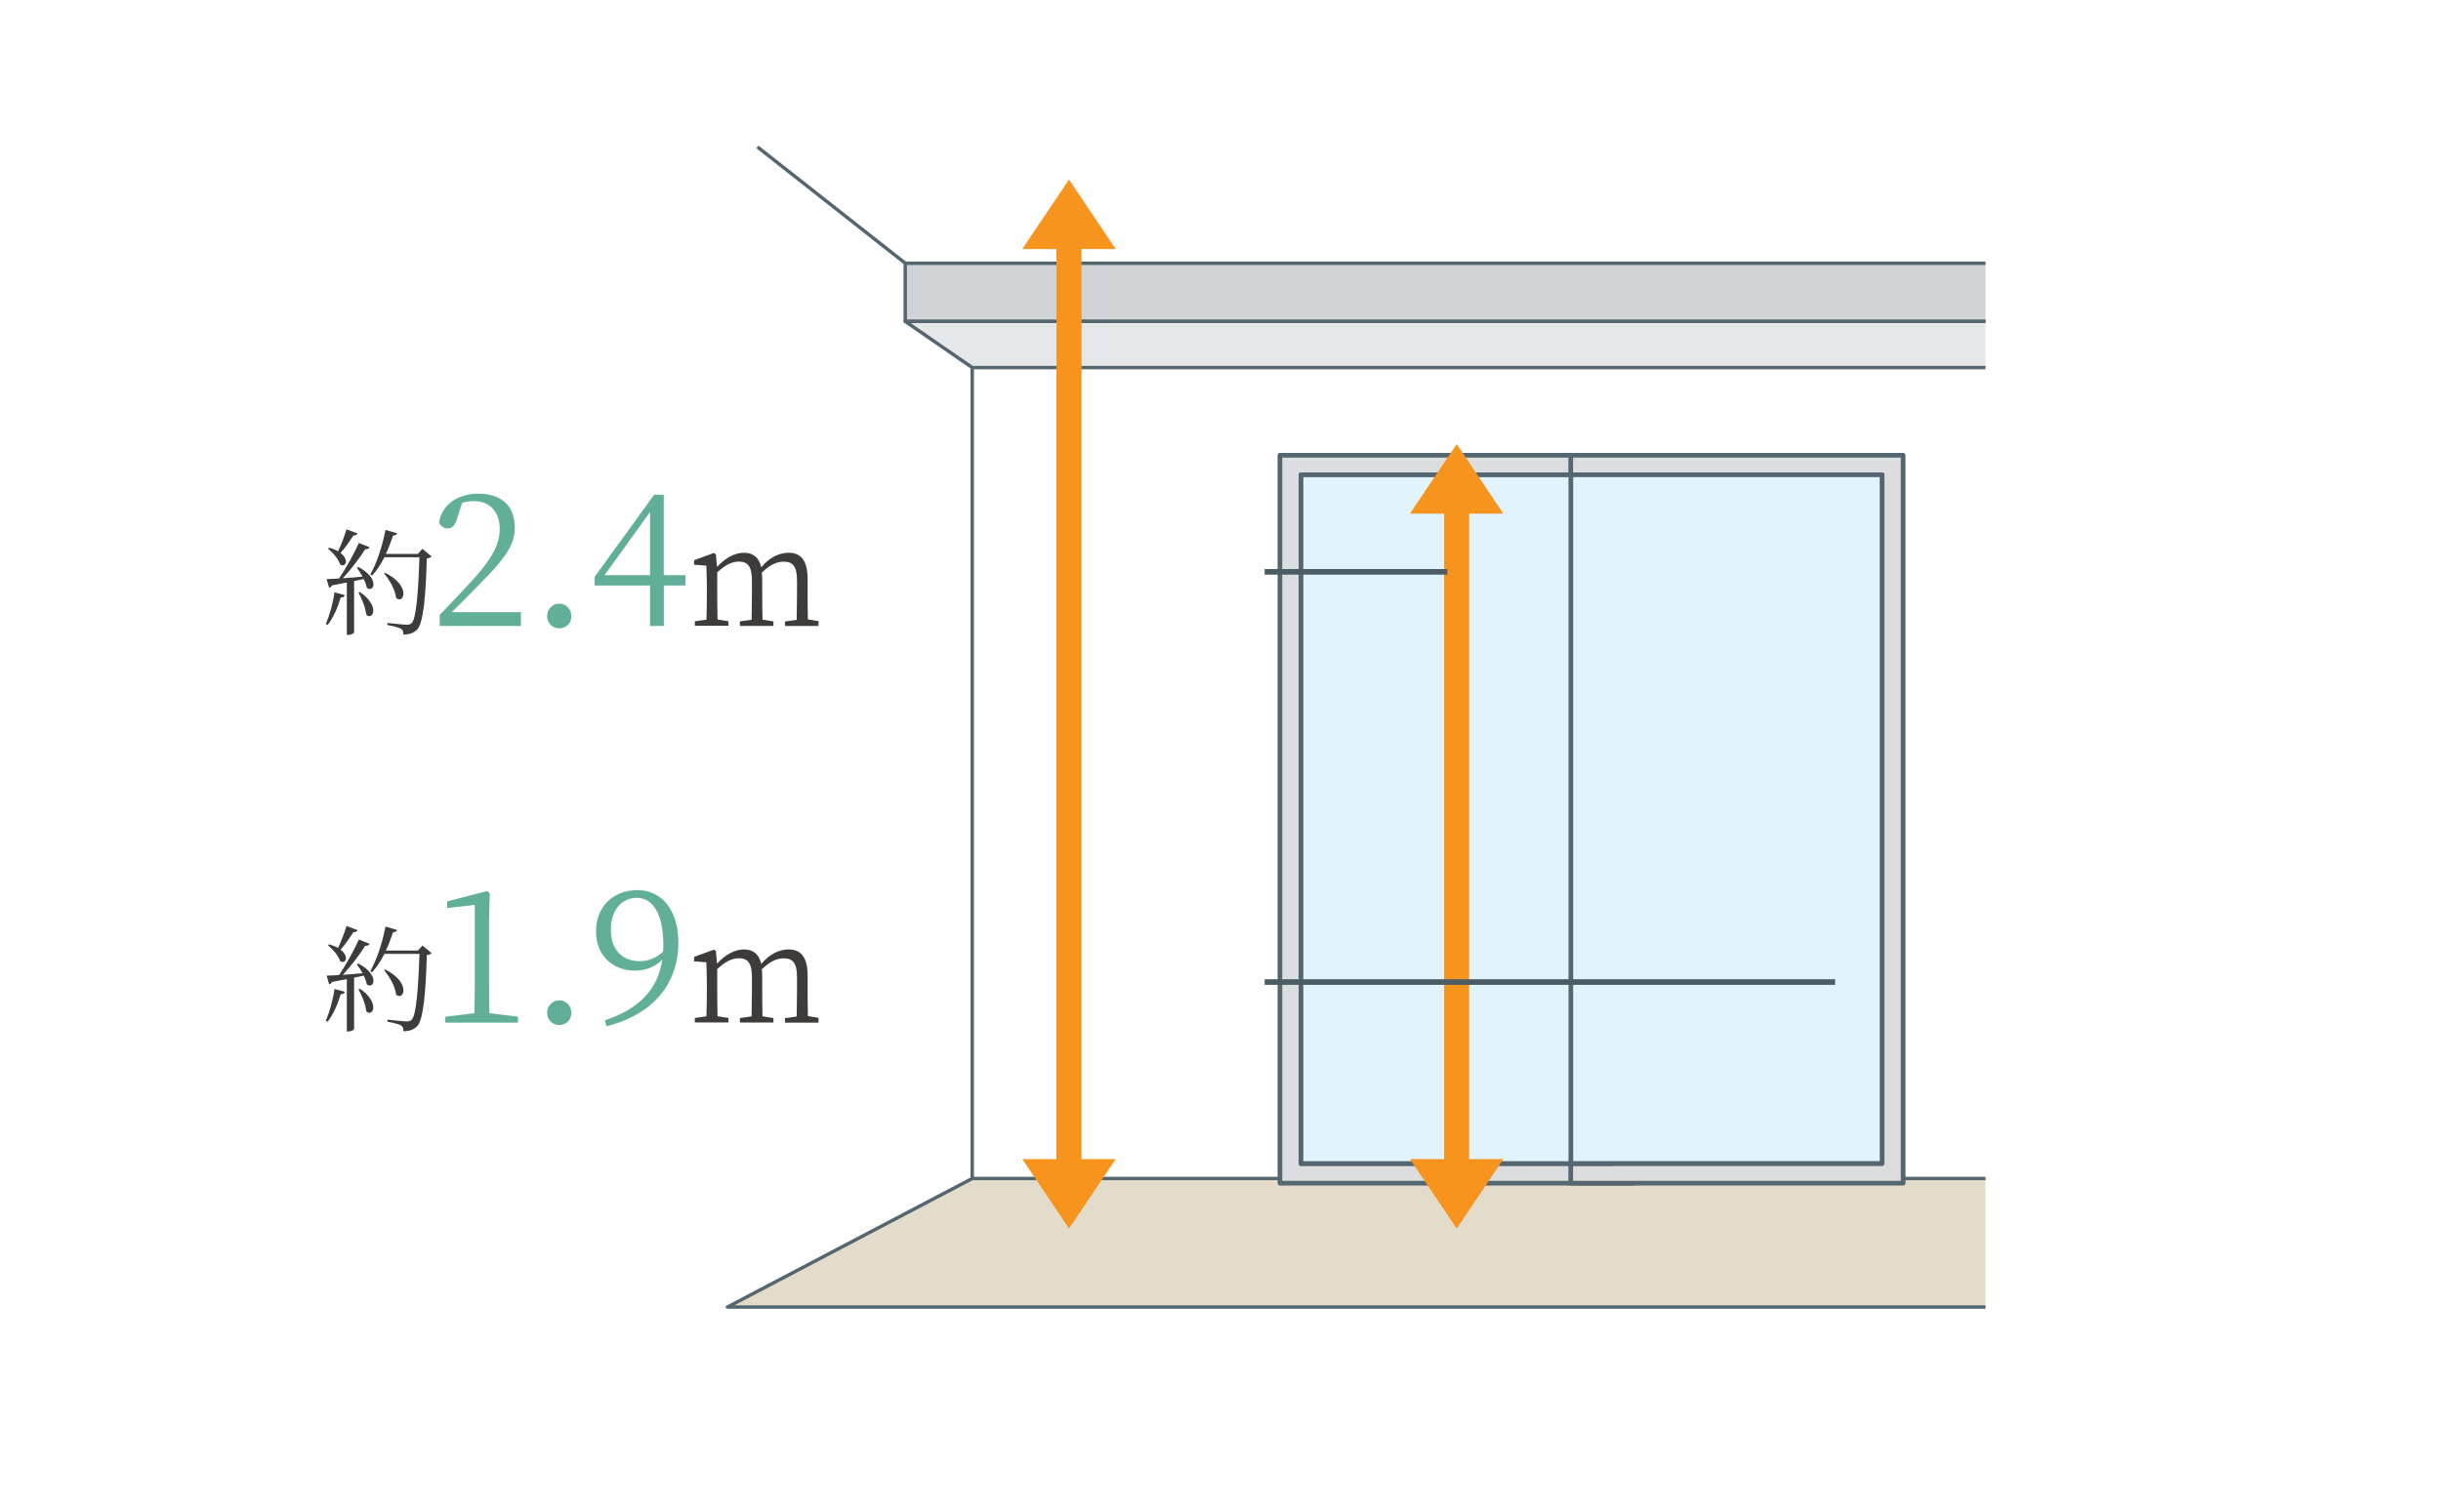 <?xml version="1.0" encoding="UTF-8"?>
<svg id="Layer_2" data-name="Layer 2" xmlns="http://www.w3.org/2000/svg" viewBox="0 0 235 145.58">
  <defs>
    <style>
      .cls-1 {
        fill: #e4dcca;
      }

      .cls-1, .cls-2, .cls-3, .cls-4, .cls-5, .cls-6 {
        stroke: #546670;
        stroke-linejoin: round;
      }

      .cls-1, .cls-2, .cls-5, .cls-6 {
        stroke-width: .33px;
      }

      .cls-2 {
        fill: #d1d3d4;
      }

      .cls-3 {
        fill: #e1f4fd;
      }

      .cls-3, .cls-4 {
        stroke-width: .45px;
      }

      .cls-7 {
        fill: #f7941d;
      }

      .cls-8 {
        fill: #fff;
      }

      .cls-4 {
        fill: #dcddde;
      }

      .cls-5, .cls-9 {
        fill: none;
      }

      .cls-10 {
        fill: #3e3b3b;
      }

      .cls-11 {
        fill: #61af99;
      }

      .cls-9 {
        stroke: #4c5c65;
        stroke-width: .54px;
      }

      .cls-6 {
        fill: #e6e7e8;
      }
    </style>
  </defs>
  <g id="trm">
    <g>
      <rect class="cls-8" y="0" width="235" height="145.58"/>
      <g>
        <polyline class="cls-1" points="191.15 113.49 93.6 113.49 70.03 125.87 191.15 125.87"/>
        <polyline class="cls-5" points="93.6 113.49 93.6 30.42 72.92 14.15"/>
        <polyline class="cls-2" points="191.15 30.95 87.15 30.95 87.15 25.35 191.15 25.35"/>
        <polyline class="cls-6" points="191.15 35.4 93.6 35.4 87.15 30.95 191.15 30.95"/>
        <path class="cls-4" d="M157.25,113.94h-34.03V43.84h34.03v70.1ZM125.25,45.73v66.32h29.97V45.73h-29.97Z"/>
        <path class="cls-4" d="M183.22,113.94h-32V43.84h32v70.1ZM151.23,45.72v66.32h29.96V45.72h-29.96Z"/>
        <g>
          <rect class="cls-7" x="101.71" y="23.01" width="2.41" height="89.63"/>
          <polygon class="cls-7" points="102.92 17.29 98.42 23.98 107.41 23.98 102.92 17.29"/>
          <polygon class="cls-7" points="102.92 118.31 98.42 111.62 107.41 111.62 102.92 118.31"/>
        </g>
        <path class="cls-3" d="M125.25,45.73v66.32h29.97V45.73h-29.97Z"/>
        <path class="cls-3" d="M151.23,45.72v66.32h29.96V45.72h-29.96Z"/>
        <g>
          <rect class="cls-7" x="139.03" y="46.12" width="2.41" height="66.52"/>
          <polygon class="cls-7" points="140.24 42.77 135.74 49.46 144.73 49.46 140.24 42.77"/>
          <polygon class="cls-7" points="140.24 118.31 135.74 111.62 144.73 111.62 140.24 118.31"/>
        </g>
      </g>
      <g>
        <path class="cls-10" d="M31.37,60.09c.34-.78.68-1.95.83-3.05l1,.27c-.04.13-.16.23-.4.24-.29.98-.73,1.97-1.26,2.64l-.17-.1ZM34.48,54.59c2.13,1.11,1.52,2.55.83,2.01-.04-.25-.15-.54-.29-.84-.29.07-.6.13-.93.2v4.94c0,.07-.24.24-.59.24h-.11v-5.04c-.43.09-.91.18-1.42.27-.07.13-.17.21-.29.22l-.23-.83c.27,0,.68-.02,1.19-.05.69-1.02,1.45-2.4,1.91-3.42l1.04.41c-.06.12-.21.21-.43.19-.51.82-1.35,1.93-2.16,2.8.56-.04,1.22-.1,1.91-.16-.18-.31-.38-.62-.55-.85l.13-.08ZM34.42,51.38c-.04.11-.18.2-.4.19-.38.59-.81,1.22-1.24,1.68.89.67.49,1.45-.04,1.1-.15-.51-.7-1.14-1.16-1.51l.11-.1c.35.1.63.22.85.35.29-.59.59-1.38.82-2.12l1.06.4ZM34.66,57.02c1.94,1.32,1.26,2.78.6,2.17-.06-.66-.43-1.55-.75-2.13l.16-.04ZM41.55,53.59c-.08.09-.22.16-.46.18-.09,3.49-.33,6.16-.89,6.81-.33.37-.78.53-1.36.53,0-.23-.04-.43-.22-.55-.2-.14-.8-.27-1.32-.37v-.2c.6.07,1.58.17,1.86.17.25,0,.34-.04.48-.17.43-.41.64-3.08.74-6.33h-3.37c-.35.69-.75,1.3-1.19,1.77l-.17-.11c.6-1.05,1.16-2.69,1.46-4.29l1.13.33c-.06.13-.18.22-.4.22-.2.61-.43,1.21-.69,1.76h3.09l.43-.49.86.72ZM37.1,55.17c2.5,1.26,1.79,3.07,1.03,2.41-.07-.78-.64-1.75-1.15-2.35l.12-.07Z"/>
        <path class="cls-11" d="M50.15,58.95v1.33h-7.82v-1.06c1.1-1.13,2.2-2.32,3.05-3.23,1.95-2.11,2.73-3.56,2.73-5.05,0-1.6-.92-2.68-2.45-2.68-.34,0-.75.04-1.17.16l-.44,1.37c-.21.76-.48,1.1-.94,1.1-.39,0-.66-.21-.85-.55.3-1.86,1.95-2.8,3.79-2.8,2.39,0,3.51,1.33,3.51,3.28,0,1.63-.85,2.91-3.69,5.74-.5.53-1.4,1.44-2.38,2.39h6.65Z"/>
        <path class="cls-11" d="M52.67,59.34c0-.66.5-1.21,1.17-1.21s1.17.55,1.17,1.21-.5,1.17-1.17,1.17-1.17-.53-1.17-1.17Z"/>
        <path class="cls-11" d="M66,56.38h-2.09v3.9h-1.33v-3.9h-5.34v-.82l5.74-7.92h.92v7.75h2.09v.99ZM62.58,55.39v-6.08l-4.38,6.08h4.38Z"/>
        <path class="cls-10" d="M78.8,59.85v.43h-3.23v-.43l1.13-.16c.01-.74.03-1.75.03-2.45v-1.36c0-1.38-.44-1.79-1.28-1.79-.62,0-1.29.25-2.11,1.06.03.21.04.45.04.71v1.38c0,.69.01,1.7.03,2.43l1.05.17v.43h-3.23v-.43l1.13-.16c.01-.73.03-1.75.03-2.45v-1.33c0-1.36-.41-1.82-1.24-1.82-.65,0-1.28.28-2.1,1.04v2.11c0,.68.01,1.7.03,2.43l1.05.17v.43h-3.24v-.43l1.12-.16c.03-.74.04-1.77.04-2.45v-.73c0-.85-.03-1.41-.05-2.02l-1.18-.09v-.43l1.91-.7.19.13.11,1.22c.76-.84,1.69-1.37,2.57-1.37s1.46.41,1.69,1.4c.77-.94,1.71-1.4,2.64-1.4,1.14,0,1.82.71,1.82,2.5v1.49c0,.69.01,1.7.03,2.43l1.05.17Z"/>
      </g>
      <g>
        <path class="cls-10" d="M31.37,98.29c.34-.78.68-1.95.83-3.05l1,.27c-.04.13-.16.23-.4.24-.29.98-.73,1.97-1.26,2.64l-.17-.1ZM34.48,92.78c2.13,1.11,1.52,2.55.83,2.01-.04-.25-.15-.54-.29-.84-.29.07-.6.13-.93.2v4.94c0,.07-.24.24-.59.24h-.11v-5.04c-.43.09-.91.18-1.42.27-.07.13-.17.21-.29.22l-.23-.83c.27,0,.68-.02,1.19-.05.69-1.02,1.45-2.4,1.91-3.42l1.04.41c-.06.12-.21.21-.43.19-.51.82-1.35,1.93-2.16,2.8.56-.04,1.22-.1,1.91-.16-.18-.31-.38-.62-.55-.85l.13-.08ZM34.42,89.58c-.04.11-.18.2-.4.19-.38.59-.81,1.22-1.24,1.68.89.67.49,1.45-.04,1.1-.15-.51-.7-1.14-1.16-1.51l.11-.1c.35.1.63.22.85.35.29-.59.59-1.38.82-2.12l1.06.4ZM34.66,95.22c1.94,1.32,1.26,2.78.6,2.17-.06-.66-.43-1.55-.75-2.13l.16-.04ZM41.55,91.79c-.08.09-.22.16-.46.18-.09,3.49-.33,6.16-.89,6.81-.33.37-.78.53-1.36.53,0-.23-.04-.43-.22-.55-.2-.14-.8-.27-1.32-.37v-.2c.6.07,1.58.17,1.86.17.25,0,.34-.04.48-.17.43-.41.64-3.08.74-6.33h-3.37c-.35.69-.75,1.3-1.19,1.77l-.17-.11c.6-1.05,1.16-2.69,1.46-4.29l1.13.33c-.06.13-.18.22-.4.22-.2.61-.43,1.21-.69,1.76h3.09l.43-.49.86.72ZM37.1,93.37c2.5,1.26,1.79,3.07,1.03,2.41-.07-.78-.64-1.75-1.15-2.35l.12-.07Z"/>
        <path class="cls-11" d="M49.87,97.91v.57h-7v-.57l2.8-.34c.02-1.06.04-2.11.04-3.16v-7.27l-2.66.3v-.64l3.83-.99.27.21-.07,2.75v5.64c0,1.05.02,2.09.04,3.16l2.77.34Z"/>
        <path class="cls-11" d="M52.67,97.54c0-.66.5-1.21,1.17-1.21s1.17.55,1.17,1.21-.5,1.17-1.17,1.17-1.17-.53-1.17-1.17Z"/>
        <path class="cls-11" d="M58.23,98.26c3.48-1.17,5.12-3.1,5.53-5.85-.69.71-1.6,1.06-2.66,1.06-2.09,0-3.74-1.45-3.72-3.81,0-2.34,1.65-3.94,3.99-3.94s3.94,1.93,3.94,5.04c0,3.65-2.08,6.84-6.93,8.07l-.14-.57ZM63.84,91.62c.02-.2.02-.39.02-.6,0-3.1-1.06-4.56-2.55-4.56-1.35,0-2.5,1.05-2.5,3.07s1.19,3.03,2.75,3.03c.9,0,1.63-.3,2.29-.94Z"/>
        <path class="cls-10" d="M78.8,98.05v.43h-3.23v-.43l1.13-.16c.01-.74.03-1.75.03-2.45v-1.36c0-1.38-.44-1.79-1.28-1.79-.62,0-1.29.25-2.11,1.06.03.21.04.45.04.71v1.38c0,.69.01,1.7.03,2.43l1.05.17v.43h-3.23v-.43l1.13-.16c.01-.73.03-1.75.03-2.45v-1.33c0-1.36-.41-1.82-1.24-1.82-.65,0-1.28.28-2.1,1.04v2.11c0,.68.01,1.7.03,2.43l1.05.17v.43h-3.24v-.43l1.12-.16c.03-.74.04-1.77.04-2.45v-.73c0-.85-.03-1.41-.05-2.02l-1.18-.09v-.43l1.91-.7.19.13.11,1.22c.76-.84,1.69-1.37,2.57-1.37s1.46.41,1.69,1.4c.77-.94,1.71-1.4,2.64-1.4,1.14,0,1.82.71,1.82,2.5v1.49c0,.69.01,1.7.03,2.43l1.05.17Z"/>
      </g>
      <line class="cls-9" x1="121.75" y1="55.07" x2="139.34" y2="55.07"/>
      <line class="cls-9" x1="121.75" y1="94.57" x2="176.67" y2="94.57"/>
    </g>
  </g>
</svg>